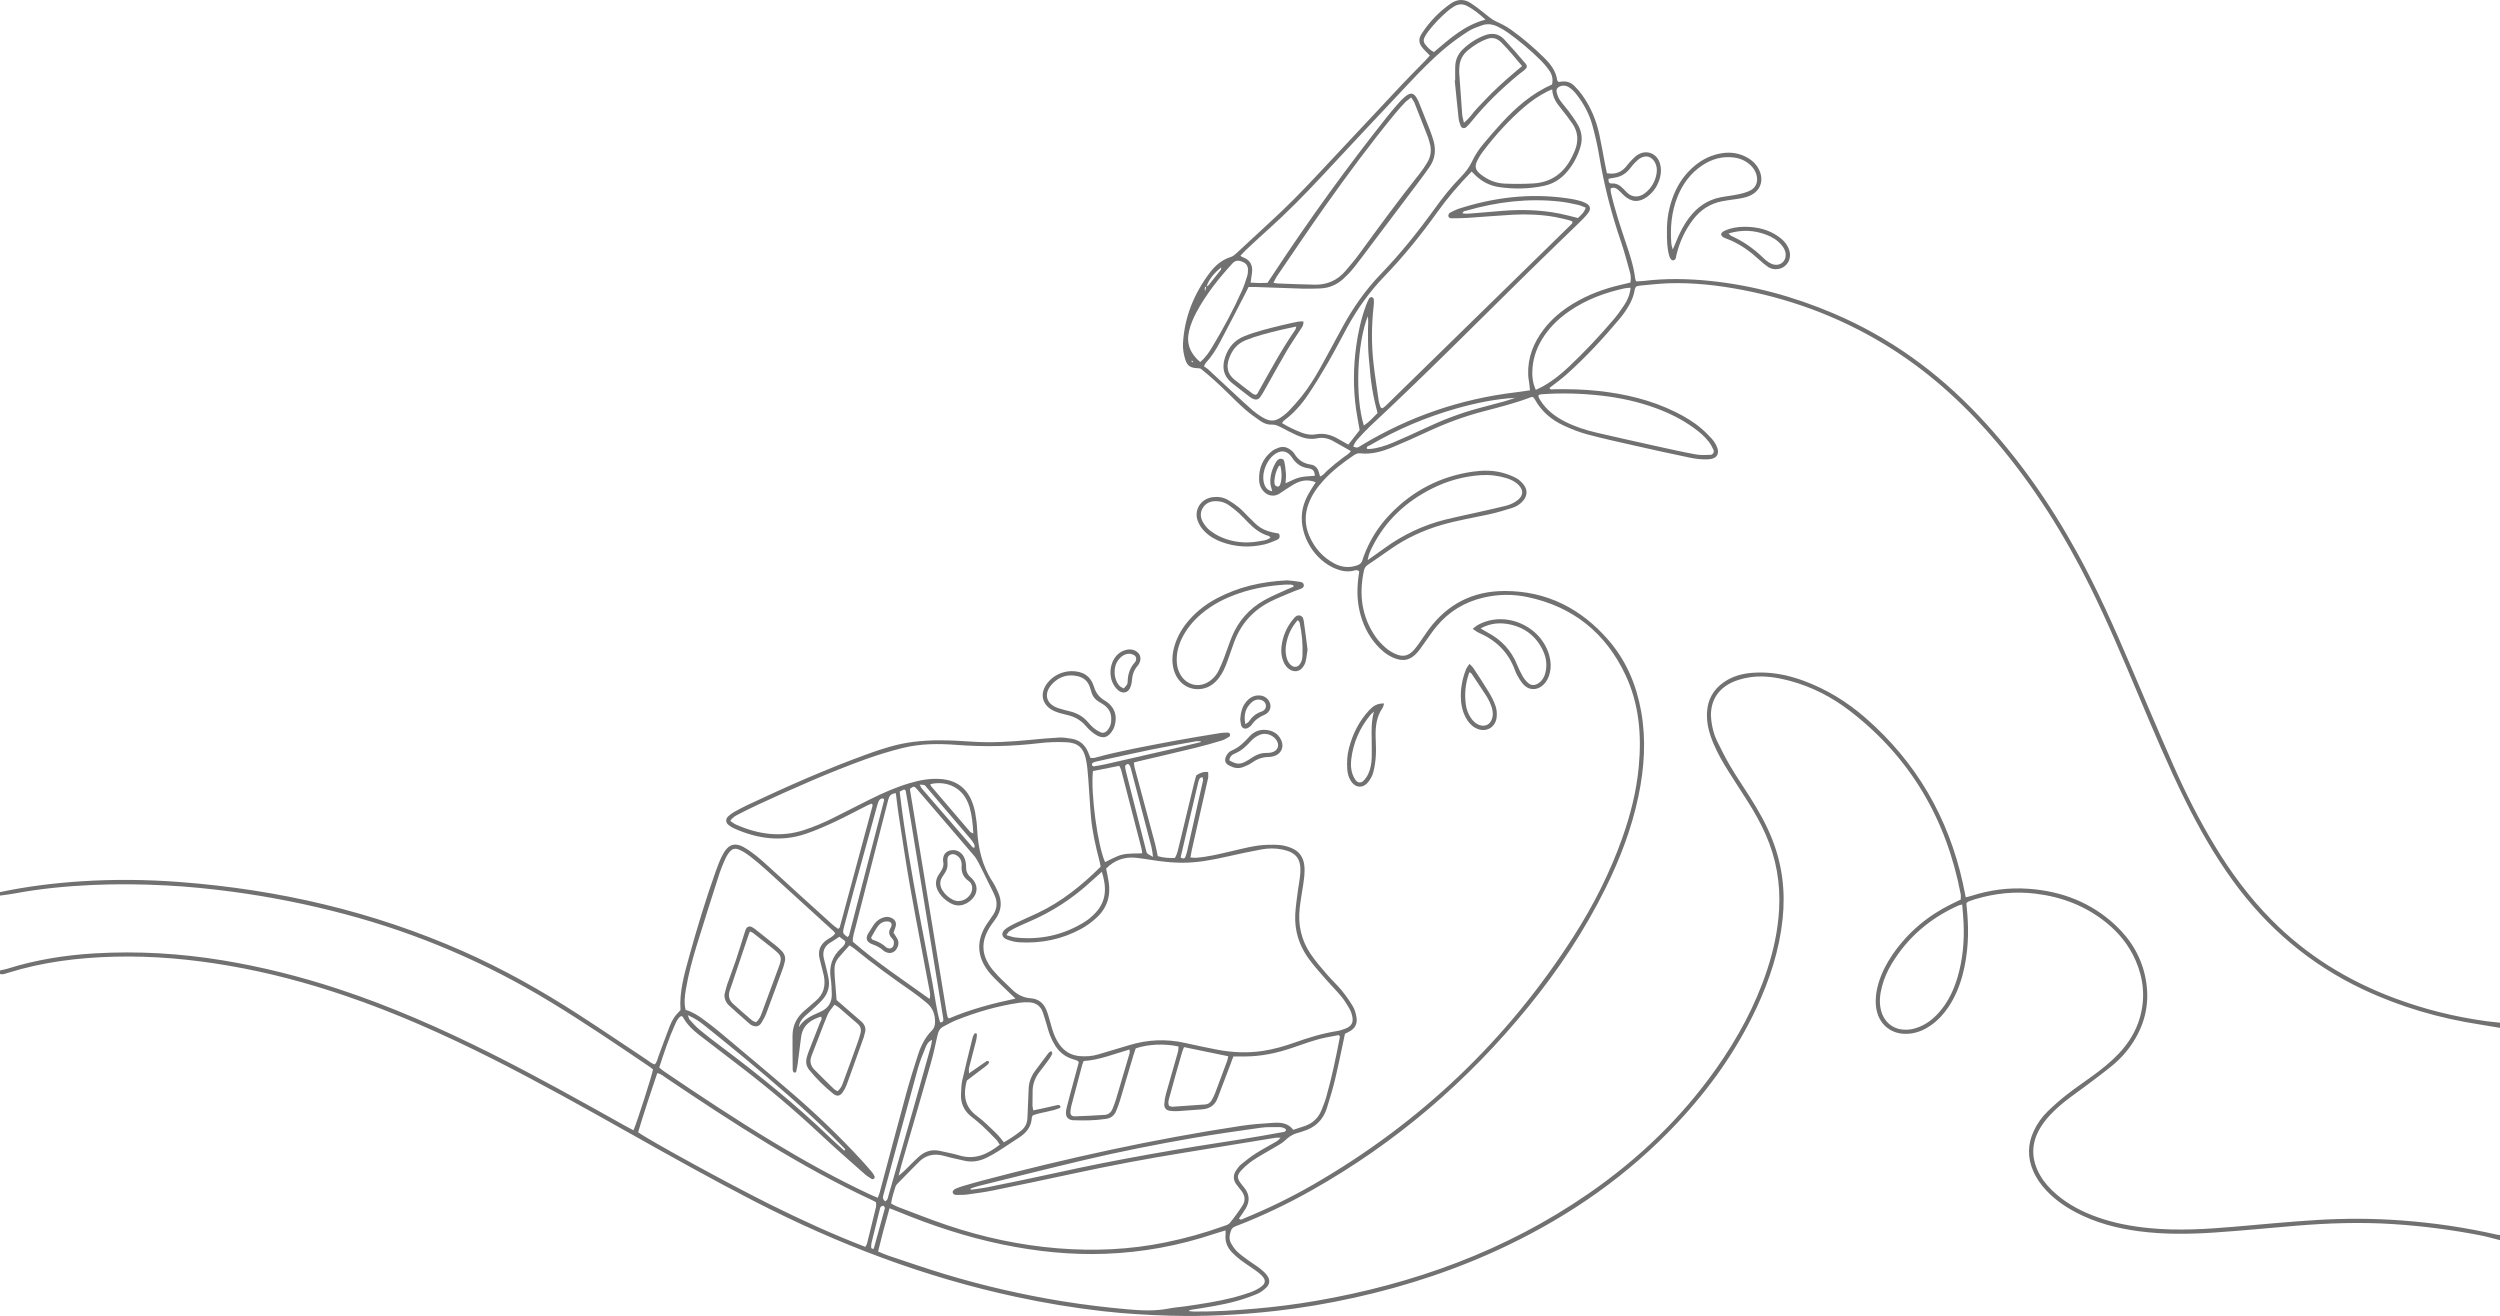 <?xml version="1.0" encoding="UTF-8"?>
<svg xmlns="http://www.w3.org/2000/svg" id="Calque_2" data-name="Calque 2" viewBox="0 0 5770.75 3037.57">
  <defs>
    <style>
      .cls-1 {
        fill: #727171;
      }
    </style>
  </defs>
  <g id="_ÎÓÈ_1" data-name="—ÎÓÈ_1">
    <g>
      <path class="cls-1" d="M5770.75,2372.59c-15.13-2.53-30.24-5.25-45.41-7.57-94.37-14.41-185.16-40.75-271.59-81.59-121.75-57.54-221.04-142.01-299.94-250.9-42.52-58.68-78.16-121.43-110.25-186.3-39.16-79.19-73.26-160.63-107.56-241.98-35.87-85.05-71.62-170.15-112.71-252.86-58.26-117.31-127.44-227.56-211.89-327.92-69.77-82.92-148.13-156.26-239.56-214.99-108.17-69.48-225.59-115.59-351.79-139.61-55.34-10.53-111.08-16.73-167.44-15.03-22.67.68-45.29,3.53-67.91,5.53-2.6.23-5.11,1.36-8.31,2.25-.99,2.25-2.61,4.51-2.98,6.96-2.8,18.33-11.05,34.27-21.3,49.32-3.76,5.52-7.67,10.99-11.96,16.11-38.65,46.27-79.47,90.5-124.52,130.63-12.37,11.02-25.99,20.64-39.1,30.95,2.63,4.86,7.05,2.93,10.56,2.89,34.13-.39,68.19.2,102.17,3.91,62.24,6.79,122.41,21.02,178.85,48.94,21.03,10.41,41.12,22.45,59.03,37.69,8.63,7.34,16.55,15.57,24.33,23.82,3.62,3.84,6.57,8.49,9.12,13.15,10.81,19.74,4.03,33.46-18.08,34.33-13.22.52-26.81-.83-39.79-3.49-43.18-8.85-86.22-18.47-129.22-28.18-36.48-8.24-73.04-16.25-109.16-25.88-18.6-4.96-36.81-12.18-54.34-20.23-28.58-13.12-51.89-32.79-67.3-60.87-.95-1.72-2.38-3.18-3.49-4.63-1.46-.3-2.91-1.12-3.91-.73-36.23,14-73.82,23.48-111.29,33.26-44.77,11.69-87.81,27.8-129.7,47.35-26.63,12.43-53.47,24.46-80.63,35.67-23.6,9.74-48.04,16.7-74.13,13.85-5.71-.62-10.33,1.56-14.9,4.67-24.95,16.97-48.85,35.21-69.34,57.53-14.57,15.88-26.84,33.24-34.53,53.65-9.42,25.03-9.19,49.87,1.29,74.32,11.98,27.94,31.07,49.75,58.1,64.17,16.78,8.95,34.14,10.46,52.32,4.35,6.3-2.12,10.43-5.63,12.36-11.88.79-2.56,1.51-5.14,2.42-7.65,13.48-36.98,33.78-69.81,61-98.16,52.79-54.99,116.93-88.33,192.46-98.82,22.57-3.14,45.49-3.29,67.75,2.76,10.86,2.95,21.67,6.96,31.55,12.29,6.81,3.67,12.93,9.67,17.64,15.93,8.93,11.85,7.63,25.56-2.21,36.75-6.79,7.72-15.39,13.13-25.03,16.1-17.84,5.5-35.74,11.02-53.96,14.95-36.56,7.88-73.5,13.96-109.47,24.5-41.36,12.13-80.05,29.91-115.53,54.51-18.13,12.57-36.16,25.3-54.47,37.61-4.89,3.28-7.37,7.45-8.56,12.88-12.02,54.84-5.47,106.53,27.02,153.36,6.41,9.24,14.6,17.49,23.03,25,6.38,5.68,14.06,10.3,21.85,13.91,17.56,8.15,30.49,5.36,43.31-8.74,4.93-5.42,9.13-11.53,13.39-17.52,6.97-9.82,13.46-19.98,20.6-29.67,43.54-59.06,102.38-88.96,175.38-89.04,97.75-.1,177.03,40.8,240.21,113.88,40.79,47.19,64.1,102.96,75.05,164.1,11.74,65.56,7.28,130.63-6.22,195.39-15.53,74.49-42.54,144.89-76.14,212.9-48.24,97.64-108.36,187.61-176.89,272-140.74,173.31-307.42,316.09-502.14,425.62-54.24,30.51-110.22,57.4-168.23,80.01-6.71,2.62-14.15,4.18-17.15,12.43-3.58,9.85-5.13,19.77.07,29.16,3.83,6.92,8.46,13.77,14.11,19.22,7.66,7.37,16.48,13.59,25.1,19.9,9.17,6.71,18.96,12.59,27.96,19.51,5.77,4.44,11.31,9.56,15.72,15.32,7.61,9.93,7.13,20.37-1.89,28.91-6.19,5.86-13.54,11.27-21.35,14.5-15.38,6.34-31.24,11.79-47.28,16.23-34.18,9.46-69.28,14.54-104.25,20.07-1.89.3-3.73.86-5.81,2.98,3.99.39,7.98,1.09,11.98,1.13,47.52.45,94.87-2.64,142.2-6.73,45.98-3.98,91.72-9.75,137.19-17.55,227.44-39.03,440.15-115.88,631.17-247.77,114.97-79.38,214.6-174.65,295.35-289.11,49.63-70.35,90.23-145.44,117.28-227.46,14.94-45.28,24.9-91.51,27.61-139.32,3.44-60.64-6.74-118.6-31.35-174.06-11.42-25.74-25.14-50.24-40.17-74.01-14.3-22.61-28.93-45.03-43.29-67.6-14.02-22.03-27.15-44.57-37.22-68.74-9.34-22.43-15.6-45.49-14.41-70.17,1.47-30.24,14.73-53.82,39.57-70.71,19.25-13.09,41.03-19.22,64.02-21.11,41.41-3.4,81.17,4.1,119.89,18.45,52.67,19.51,99.83,48.5,142.02,85.17,117.54,102.17,191.65,230.25,225.18,382.14,2.28,10.33,4.22,20.73,6.58,32.35,4.75-1.19,8.52-1.9,12.13-3.07,43.13-13.94,87.36-19.85,132.51-16.63,76.4,5.45,144.66,31.29,201.19,84.26,36.1,33.82,60.34,74.69,69.53,123.84,9.81,52.48-.14,101.06-28.89,145.86-13.11,20.43-29.16,38.47-47.82,53.84-19.6,16.14-40.09,31.21-60.36,46.52-16.01,12.09-32.65,23.37-48.33,35.86-12,9.56-23.58,19.85-34.17,30.94-8.71,9.13-16.67,19.3-23.25,30.06-22.27,36.4-21.93,73.42-.74,110.29,9.78,17.02,22.87,31.28,37.71,43.98,28.34,24.27,60.99,40.9,95.92,53.18,38.66,13.59,78.64,20.87,119.4,24.8,64.91,6.26,129.57,2.33,194.26-3.21,64.61-5.53,129.17-11.92,193.89-15.78,64.76-3.86,129.62-3.56,194.44,1.29,74.13,5.55,147.4,16.38,219.84,32.96,1.93.44,3.99.28,5.99.4v12.05c-14.86-3.71-29.6-8.07-44.62-11.01-66.32-12.96-133.17-21.57-200.66-26-76.31-5-152.37-2.46-228.41,3.95-61.28,5.17-122.5,11.2-183.85,15.36-58.75,3.98-117.65,4.84-176.23-2.93-50.64-6.72-99.62-19.49-145.17-43.5-25.01-13.18-47.99-29.14-67.54-49.74-13-13.7-23.79-28.93-31.24-46.36-13.08-30.64-12.68-61.08,1.37-91.38,7.98-17.21,18.72-32.6,32.24-45.67,13.92-13.45,28.48-26.37,43.73-38.29,18.95-14.82,38.94-28.32,58.4-42.49,21.65-15.77,42.7-32.27,61.21-51.77,22.93-24.16,40.33-51.66,49.52-83.86,12.83-44.9,8.86-88.75-9.61-131.38-15.21-35.11-38.52-64.12-68.13-88.03-47.61-38.44-102.44-59.28-162.88-66.71-47.24-5.81-93.35-.93-138.77,12.5-5.75,1.7-11.38,3.84-16.99,5.97-1.16.44-1.99,1.72-4.17,3.7.59,6.29,1.3,13.53,1.94,20.78,4.27,48.37,1.96,96.29-10.34,143.44-7.14,27.37-17.86,53.24-33.92,76.69-10.67,15.59-23.26,29.38-38.74,40.31-14.38,10.16-29.99,17.27-47.73,19.52-43.16,5.47-76.2-21.06-79.97-64.59-1.52-17.57.88-34.69,5.94-51.53,7.2-23.94,18.44-45.9,32.56-66.39,34.93-50.69,80.42-89.13,135.53-116.29,7.13-3.51,14.3-6.94,21.76-10.55,0-4.54.63-8.57-.09-12.34-32.97-172.51-115.64-315.15-255.46-422.81-41.63-32.06-87.88-56.03-138.97-69.66-33.89-9.04-68.19-14.11-103.06-6.27-10.36,2.33-20.81,5.34-30.39,9.83-43.72,20.47-51.7,58.72-47.71,88.64,2.13,15.98,5.88,31.73,12.97,46.2,9.99,20.39,20.26,40.73,31.82,60.25,13.97,23.58,29.51,46.23,44.2,69.39,19.73,31.11,37.87,63.06,51.42,97.46,23.26,59.07,30.77,120.08,24.22,183.19-7.49,72.09-29.43,139.86-59.85,205.13-46.22,99.17-108.86,187.16-183.54,266.72-112.17,119.51-244.09,211.79-391.39,282.55-113.14,54.35-231.45,93.59-353.89,120.75-60.73,13.47-121.99,23.92-183.77,30.8-80.48,8.96-161.23,13.01-242.27,10.71-51.51-1.46-102.88-4.52-154.05-10.3-67.76-7.65-134.95-18.96-201.65-33.29-211.07-45.33-410.84-121.52-602.48-220.15-97.49-50.18-193.09-103.81-288.66-157.51-105.48-59.26-211-118.45-319.12-172.83-109.35-55-220.92-104.78-336.91-144.27-88.07-29.99-177.73-53.83-269.42-69.56-87.16-14.96-174.98-23.04-263.51-20.77-83.85,2.15-166.57,12.35-246.95,37.58-5.71,1.79-11.29,4.38-17.49,2.22v-8.03c5.82-1.34,11.77-2.29,17.45-4.08,65.42-20.54,132.66-31.25,200.86-35.28,99.79-5.9,199.1.06,297.72,16.4,89.77,14.88,177.75,37.06,264.2,65.48,121.48,39.94,238.12,91.36,352.32,148.57,105.18,52.69,207.85,110.05,310.46,167.53,6.34,3.55,12.79,6.89,19.27,10.37,7.79-17.26,43.17-127.61,45.1-140.52-2.38-1.87-4.88-4.07-7.61-5.92-75.26-51.01-150.49-102.04-228.19-149.32-148.81-90.57-307.16-158.63-475.58-203.24-85.34-22.61-171.67-39.95-259.19-51.63-51.05-6.82-102.24-11.99-153.63-14.63-56.76-2.91-113.57-3.57-170.41-.99-60.17,2.73-119.94,8.54-179.17,19.63-11.11,2.08-22.39,3.29-33.59,4.9v-8.03c61.57-13.11,123.81-20.76,186.63-24.92,76.27-5.05,152.47-4.17,228.53,1.61,226.38,17.2,444.82,67.49,653.03,159.51,93.79,41.45,182.85,91.59,268.82,147.25,52.2,33.8,103.66,68.74,155.52,103.07,6.01,3.98,11.4,9.19,18.75,11.1,5.96-5.69,6.62-13.39,9.19-20.12,8.81-23.12,17.09-46.44,26.01-69.51,2.63-6.81,6.2-13.41,10.28-19.48,3.68-5.47,8.63-10.07,14.12-16.3-3.11-42.04,8.89-83.26,20.24-124.42,18.31-66.42,38.41-132.32,61.55-197.24,4.04-11.32,8.39-22.62,13.7-33.38,14.79-29.97,31.28-34.44,59.43-15.6,12.74,8.52,24.83,18.23,36.29,28.43,26.99,24.01,53.39,48.69,80.11,73,26.72,24.31,53.51,48.56,80.37,72.72,3.82,3.44,8.24,6.2,12.18,9.13,1.88-1.73,3.36-2.41,3.63-3.43,25.35-93.59,50.62-187.2,75.8-280.84.29-1.07-.6-2.46-1.29-4.96-3.57,1.34-7.19,2.34-10.48,4-25.06,12.65-49.76,26.07-75.17,37.96-21.75,10.17-43.89,19.83-66.57,27.62-56.75,19.47-112.01,11.83-165.79-12.15-4.82-2.15-9.48-5.04-13.54-8.41-6.41-5.33-6.72-13.47-.62-19.32,4.29-4.11,9.29-7.7,14.48-10.61,10.48-5.89,21.14-11.52,32.02-16.63,90.75-42.64,182.37-83.27,276.74-117.35,33.97-12.27,68.44-23.2,104.45-27.57,19.19-2.33,38.63-3.59,57.96-3.6,24.72,0,49.49,1.07,74.16,2.88,46.23,3.39,92.2.56,138.18-3.9,21.95-2.13,43.93-4.28,65.94-5.33,9.88-.47,19.98,1.14,29.8,2.85,17.86,3.11,29.99,13.85,37.09,30.39,1.84,4.29,3.45,8.68,5.43,13.69,3.16,0,6.55.71,9.51-.1,60.03-16.37,121.23-27.25,182.28-38.8,36.1-6.83,72.43-12.52,108.69-18.5,5.86-.97,11.91-1.04,17.86-.9,1.46.03,3.58,2.27,4.08,3.89.47,1.53-.24,4.55-1.41,5.25-5.68,3.38-11.41,7.15-17.65,9.04-19.81,5.99-39.74,11.71-59.84,16.61-44.13,10.77-88.4,20.97-132.61,31.42-3.18.75-6.33,1.67-10.54,2.78.65,4.43.83,8.26,1.8,11.88,15.57,58.14,31.31,116.24,46.84,174.39,2.57,9.63,4.31,19.48,6.57,29.87,13.18,3.94,26.21,4.5,39.47,4.25,5.7-9.29,7.36-19.23,9.7-28.89,11.48-47.46,22.86-94.94,34.33-142.39,1.57-6.48,3.44-12.88,5.17-19.29,8.15-5.8,16.44-8.96,27.56-7.93,0,5.38.82,9.99-.12,14.2-12.43,55.46-25.14,110.85-37.71,166.28-1.16,5.13-1.92,10.35-3.1,16.81,4.88.3,8.67.95,12.41.7,28.14-1.9,55.35-8.91,82.7-15.25,27.33-6.33,54.48-13.9,82.76-14.68,10.67-.3,21.47-.41,32.01.96,8.47,1.1,17.01,3.69,24.85,7.15,16.56,7.31,25.82,20.49,28.09,38.63,1.95,15.5-.3,30.71-2.58,45.94-2.68,17.86-5.94,35.65-7.96,53.58-4.29,37.95,3.57,73.52,24.85,105.22,11.13,16.58,24.44,31.77,37.46,46.99,10.86,12.7,23.36,24.01,33.98,36.9,9.74,11.81,18.66,24.45,26.51,37.59,4.32,7.24,6.66,16.07,8.17,24.49,2.62,14.63-2.61,26.3-16.2,33.49-3.52,1.86-7.09,3.65-10.29,5.3-7.53,35.1-14.39,69.85-22.58,104.28-5.4,22.73-12.27,45.14-19.26,67.45-8.66,27.64-27.56,45.21-55.27,53.37-1.92.57-3.75,1.49-5.69,1.92-13.2,2.93-24.44,8.52-34.52,18.32-8.45,8.21-19.78,13.53-30.05,19.77-14.85,9.03-30.33,17.08-44.7,26.8-9.88,6.67-19.16,14.69-27.22,23.48-10.51,11.47-10.04,17.84-.9,30.13,2.79,3.75,5.87,7.3,8.73,11,11.62,15.04,11.72,30.87,2.4,46.83-4.67,8-10.37,15.4-15.57,23.02,3.97,4.72,7.59,1.38,10.8.07,55.16-22.47,108.64-48.46,160.24-78.2,247.44-142.6,448.74-333.8,602.44-574.77,45.45-71.26,83.37-146.41,111.57-226.31,18.79-53.22,32.6-107.62,37.79-163.84,6.75-73.02.91-144.71-30.87-212.02-45.52-96.41-120.49-156.85-224.98-179.23-34.36-7.36-68.96-6.94-103.45,1.24-43.17,10.23-79.01,32.15-107.32,66.11-9.83,11.79-18.25,24.74-27.32,37.17-5.52,7.56-10.54,15.55-16.64,22.6-16.6,19.18-34.25,22.66-57.52,12.03-14.89-6.8-27.03-17.19-37.68-29.39-19.79-22.67-32.21-49.04-38.83-78.28-5.99-26.46-5.89-53.1-2.23-79.83.53-3.86,1.08-7.72,1.54-11.04-4.9-4.83-9.58-2.42-13.82-1.45-13.64,3.1-26.59.68-39.26-4.22-49.4-19.13-84.12-75.26-79.08-127.69,1.97-20.5,10.25-38.63,21.06-55.79,3.47-5.51,7.03-10.95,10.7-16.65-19-7.71-35.53-4.11-51.16,5.18-10.86,6.46-21.38,13.51-31.84,20.61-10.48,7.11-23.45,6.83-33.41-1.21-9.53-7.69-13.88-18.32-14.3-29.92-.98-26.98,8.46-49.85,29.98-66.83,4.09-3.23,9.26-5.26,14.18-7.24,11.05-4.43,21.01-1.61,29.91,5.64,2.57,2.09,5.21,4.43,6.89,7.22,8.83,14.66,21.06,23.41,38.44,25.73,9.01,1.21,15.56,7.45,18.28,16.72.93,3.18,1.83,6.36,3.03,10.57,8.26-2.59,12.23-9.94,18.1-14.7,5.71-4.63,11.04-9.73,16.74-14.38,6.22-5.07,12.68-9.85,19.01-14.77,5.68-4.42,12.46-7.61,17.35-14.58-14.09-7.97-27.31-15.54-40.62-22.94-11.47-6.38-23.83-9.29-36.75-6.59-16.57,3.46-31.98-.16-46.82-6.75-12.8-5.69-25.18-12.37-37.64-18.8-6.56-3.39-12.91-6.4-20.78-6.01-9.59.48-18.59-2.92-26.35-8.39-12.01-8.45-24.13-16.9-35.15-26.55-14.58-12.76-28.27-26.57-42.14-40.13-19.61-19.17-39.81-37.66-60.6-54.15-2.31-.43-3.61-.86-4.92-.89-18.61-.49-26.14-4.77-31.05-21.76-3.29-11.38-5.43-23.76-4.79-35.51,3.3-60.6,25.35-114.48,61.48-162.76,12.63-16.88,28.05-30.35,48.89-36.76,4.8-1.48,9.23-5.15,13.06-8.66,25.12-23.09,49.82-46.63,75.05-69.6,38.63-35.16,75.26-72.29,110.87-110.48,66.18-70.95,132.55-141.72,199-212.41,16.5-17.55,33.67-34.45,50.47-51.71,3.61-3.71,6.94-7.68,11.01-12.21-5.3-5.42-10.07-10-14.49-14.89-11.31-12.47-13-22.31-3.86-36.27,17.75-27.11,39.96-50.22,66.6-68.79,15.31-10.67,31.54-11,46.9-.61,13.82,9.34,26.99,19.7,39.92,30.26,6.26,5.11,12.54,9.41,20.04,12.71,10.92,4.82,21.68,10.53,31.43,17.41,27.37,19.31,52.73,41.14,76.63,64.63,15.01,14.76,28,30.7,30.81,52.65.14,1.1,1.54,2.04,2.98,3.84,2.67-.27,5.89-.6,9.12-.9,10.7-1.02,19.99,2.67,27.4,9.94,6.65,6.52,12.83,13.68,18.24,21.26,19.73,27.59,32.53,58.36,39.61,91.44,4.48,20.93,8.08,42.04,12.13,63.06,1.63,8.45,3.41,16.87,5.24,25.86,17.12,3.16,31.04-.8,42.38-13.08,4.08-4.41,7.47-9.48,11.64-13.8,5.08-5.27,10.1-10.89,16.12-14.9,20.79-13.85,45.57-4.42,52.45,19.7,2.99,10.49,2.87,21.31.13,31.81-4.71,18.02-14.18,33.17-29.25,44.38-19.1,14.21-36.86,13.21-54.32-2.87-4.42-4.08-8.27-8.82-12.89-12.63-4.63-3.82-9.81-7.23-17.67-3.43.14,2.59-.15,5.8.53,8.78,9.15,40.52,22.31,79.85,35.45,119.18,8.7,26.03,17.39,52.04,20.61,79.49.23,1.94,1.22,3.79,2.29,6.96,5.64-.27,11.57-.17,17.39-.88,50.7-6.18,101.39-5.33,152.11-.19,99.2,10.07,194.23,36.14,285.83,75.04,128.72,54.66,239.64,134.77,335.46,236.31,90.56,95.96,165.36,203.25,228.7,318.79,45.08,82.23,83.17,167.75,119.98,253.9,33.37,78.11,66.41,156.38,100.61,234.13,28.03,63.71,59.32,125.86,95.39,185.49,37.54,62.07,80.43,120.02,131.56,171.66,80.91,81.72,176.44,140.44,283.76,180.52,68.49,25.58,139.03,43.13,211.46,53.03,10.57,1.44,21.21,2.31,31.82,3.45v12.05ZM2784.62,660.96c1.68-.78,3.91-1.12,4.96-2.41,9.69-11.91,19.21-23.97,28.67-36.06.56-.72.24-2.14.5-5.2-15.6,12.68-27.5,26.1-33.71,44.05-4.08.93-5.15,3.45-3.38,10.79,1.55-5.85,2.25-8.51,2.96-11.17ZM1685.77,1894.86c4.91,3.29,8.4,6.41,12.48,8.23,51.12,22.79,103.4,30.68,157.96,12.85,22.96-7.5,45.03-16.92,66.58-27.64,28.73-14.28,57.21-29.07,85.93-43.37,28.74-14.31,58.08-27.25,88.88-36.57,24.48-7.41,49.34-12.3,75.07-10.07,33.61,2.93,57.81,19.42,70.6,51.08,3.48,8.62,6.12,17.76,7.77,26.91,2.25,12.48,3.95,25.16,4.54,37.82,2.05,43.56,11.53,84.73,35.95,121.66,4.4,6.66,7.71,14.07,11.2,21.29,11.19,23.17,9.7,45.2-5.97,66.06-5.62,7.48-11.18,15.12-15.71,23.27-14.88,26.82-14.81,53.88,1.47,79.99,5.96,9.55,13.64,18.19,21.42,26.4,10.11,10.67,21.32,20.3,31.67,30.76,12.24,12.36,26.57,19.57,44.08,20.9,16.86,1.27,28.6,10.4,35.24,25.85,2.37,5.51,4.12,11.3,5.85,17.06,2.69,8.97,4.92,18.08,7.69,27.02,3.98,12.82,8.89,25.26,16.79,36.27,11.57,16.11,26.98,25.58,46.95,27.21,14.12,1.15,28.1.33,41.73-3.64,24.37-7.09,48.69-14.33,72.96-21.73,42.5-12.95,85.34-14.76,128.75-4.99,24.11,5.42,48.3,10.57,72.57,15.24,35.69,6.87,71.53,8.65,107.69,2.96,24.57-3.86,48.3-10.53,71.6-18.81,32.17-11.43,64.66-21.42,98.47-26.84,7.18-1.15,14.34-3.44,21.07-6.27,12.78-5.38,17.21-13.65,14.44-27.23-1.32-6.46-3.59-13.03-6.87-18.71-5.67-9.8-11.76-19.54-18.96-28.24-10.65-12.87-22.7-24.57-33.63-37.21-14.43-16.67-29.48-32.98-42.25-50.88-21.18-29.69-31.67-63.42-29.99-100.08.85-18.65,3.85-37.2,6.15-55.77,1.73-13.93,4.93-27.75,5.67-41.72,1.69-31.92-10.42-46.76-41.99-53.09-15.91-3.19-32.07-3-47.89-.08-26.26,4.85-52.39,10.45-78.45,16.32-35.28,7.94-70.58,14.87-107.03,14.42-22.82-.29-45.33-2.88-67.8-6.34-11.89-1.83-23.77-3.82-35.73-5.1-26.84-2.86-49.92,5.16-69.43,24.76,1.95,10.07,4.08,19.82,5.7,29.65,5.41,32.78-3.26,61.33-27.77,83.85-10.73,9.86-22.77,18.86-35.54,25.82-44.52,24.26-92.6,34-143.08,31-9.81-.58-19.87-3.18-29.04-6.83-11.83-4.7-13.16-15.66-3.15-23.47,6.77-5.28,14.57-9.46,22.35-13.2,17.47-8.39,35.31-15.99,52.83-24.27,55.11-26.03,101.58-63.8,144.99-106.74-.95-4.75-1.62-9.32-2.79-13.76-8.68-33.04-16.34-66.31-19.43-100.38-2.66-29.32-3.91-58.76-6.24-88.11-1.22-15.32-2.28-30.8-5.47-45.77-5.66-26.66-18.66-38.17-45.72-39.31-20.62-.87-41.54-.25-62.03,2.19-63.33,7.54-126.66,8.89-190.21,4.01-42.19-3.25-84.38-3.15-125.64,7.25-28.45,7.17-56.71,15.63-84.31,25.59-84.92,30.62-167.35,67.32-249.25,105.19-14.55,6.73-28.93,13.87-43.17,21.25-7.03,3.64-14.6,6.84-20.56,16.09ZM2490.22,2451.87c-2.15-2.39-2.49-3.11-3.03-3.32-3.1-1.18-6.19-2.42-9.38-3.3-18.29-5.04-32.23-16.04-42.23-31.84-4.62-7.3-8.53-15.19-11.66-23.24-3.63-9.31-6.05-19.1-9.01-28.68-2.57-8.3-4.88-16.7-7.81-24.87-5.02-14-15.31-21.81-30.01-22.86-7.93-.56-16.07-.28-23.94.86-50.49,7.31-99.13,21.56-146.44,40.43-9.88,3.94-19.13,9.49-28.67,14.28-8.46,4.25-12.08,11.4-14.06,20.5-4.82,22.2-9.7,44.44-15.92,66.28-22.16,77.81-44.91,155.46-67.39,233.18-2.01,6.96-3.68,14.01-6.47,24.68,6.18-5.25,9.62-7.86,12.7-10.85,11.53-11.16,22.56-22.86,34.5-33.55,13.74-12.31,29.99-17.12,48.38-12.9,14.97,3.44,30.17,6.09,44.85,10.46,35.98,10.72,64.92-2.84,93.13-24.95-3.14-4.49-5.31-8.66-8.45-11.88-10.71-11.02-21.51-21.97-32.75-32.44-7.82-7.28-16.3-13.86-24.66-20.54-16.95-13.54-24.85-31.09-23.55-52.71.6-10.01.46-20.25,2.65-29.93,7.51-33.25,15.86-66.31,24.03-99.41.78-3.16,2.38-6.17,3.99-9.03.46-.81,2.33-1.31,3.43-1.15,1.01.15,2.69,1.45,2.64,2.14-.33,4.59-.58,9.28-1.7,13.72-5.42,21.39-11.22,42.68-16.58,64.09-.85,3.38-.12,7.15-.12,12.6,14.53-10.13,27.56-19.27,40.7-28.26.87-.6,2.55-.18,3.81.02.56.09,1.02.82,2.32,1.96-1.13,1.94-1.95,4.49-3.66,6.03-3.96,3.57-8.33,6.7-12.59,9.93-12.19,9.25-24.4,18.47-35.3,26.73-.94,3.2-1.38,4.46-1.68,5.76-.45,1.96-.83,3.93-1.19,5.9-5.35,28.75,1.3,52.32,26.23,70.53,16.09,11.76,30.15,26.38,44.65,40.21,6.21,5.92,11.21,13.11,17.32,20.39,14.33-8.3,27.59-17.12,40.03-27.16,8.79-7.1,13.51-16.5,14.2-27.75.65-10.68.92-21.39,1.38-32.09.51-12.03,1.19-24.06,1.51-36.1.42-15.99,6.03-30.01,15.48-42.68,10-13.4,19.94-26.85,30.09-40.13,1.43-1.87,3.89-2.96,6.59-4.94,1.18,2.93,2.86,5.05,2.35,6.2-1.88,4.23-4.15,8.38-6.87,12.12-7.06,9.75-14.26,19.41-21.72,28.85-11.21,14.18-17.14,30.02-16.79,48.24.2,10.03-.42,20.08-.31,30.11.04,3.64,1.13,7.26,1.85,11.56,6.52-1.33,11.74-2.31,16.92-3.46,13.04-2.91,26.04-5.97,39.09-8.8,3.76-.82,6.51.54,6.95,4.87-.31.52-.51,1.36-.99,1.58-20.19,8.99-42.77,9.46-63.24,17.49-.79,2.06-2.04,3.88-2.14,5.77-1.09,20.75-12.74,34.55-29.26,45.29-16.25,10.57-32.31,21.45-48.69,31.81-8.46,5.35-17.22,10.32-26.22,14.7-16.67,8.11-34.09,11.36-52.56,6.73-14.89-3.74-30.08-6.38-44.81-10.66-24.27-7.05-44.85-2.19-61.91,16.69-.89.99-1.94,1.84-2.88,2.79-14.1,14.28-28.23,28.53-42.24,42.9-2.29,2.35-4.9,4.95-5.84,7.92-4,12.65-8.45,25.23-10.27,39.39,5.12,2.65,9.55,5.53,14.37,7.35,38.11,14.37,75.97,29.52,114.53,42.57,83.25,28.16,168.77,46.5,256.39,53.54,82.99,6.67,165.61,3.16,247.47-13.59,45.25-9.26,89.61-21.44,133.03-37.1,5.57-2.01,12.45-3.62,15.88-7.77,10.62-12.85,20.44-26.47,29.48-40.49,7.25-11.26,5.68-22.98-2.55-33.63-4.09-5.29-8.46-10.38-12.29-15.85-6.83-9.76-7.01-20.16-.86-30.14,3.46-5.62,7.62-11.22,12.65-15.39,10.78-8.93,21.94-17.54,33.68-25.12,13.46-8.69,27.75-16.07,41.62-24.14,5.03-2.92,10.56-5.33,15.43-12.09-5.14,0-8.26-.42-11.22.06-71.22,11.58-142.39,23.41-213.63,34.87-84.44,13.59-168.43,29.53-252.04,47.55-62.03,13.37-124.12,26.45-186.29,39.15-19.62,4.01-39.53,6.65-59.38,9.4-7.91,1.09-16,.94-24.02,1.04-3.98.05-8.24-.26-9.92-4.95-1.27-3.54,1.68-7.45,7.88-10.05,4.92-2.06,9.99-3.84,15.11-5.34,14.74-4.32,29.47-8.68,44.32-12.6,197.14-52.04,396.03-95.83,597.68-126.4,24.41-3.7,49.15-5.49,73.81-7.05,17.42-1.1,34.91-.16,47.09,16.14,9.7-3.21,18.6-5.96,27.36-9.1,18-6.46,30.7-18.67,37.84-36.39,3.99-9.91,7.99-19.89,10.91-30.15,13-45.69,22.57-92.18,31.51-138.8.18-.94-1.12-2.16-2.35-4.35-9.28,1.73-19.03,3.45-28.74,5.38-26.96,5.38-52.61,15.1-78.51,23.99-35.64,12.24-72.08,19.96-109.92,20.03-8.62.02-17.25,0-26.38,0-2.23,6.06-4.24,11.68-6.36,17.26-9.97,26.25-20.13,52.43-29.9,78.75-6.38,17.18-18.92,25-36.63,26.15-18.01,1.17-35.98,2.87-54,3.96-6.63.4-13.42.35-19.96-.67-8.44-1.32-13.03-6.8-12.56-15.47.43-7.94,1.75-15.99,3.88-23.65,8.96-32.21,18.45-64.27,27.52-96.44,1.18-4.17,1.03-8.71,1.49-12.93-32.71-7.1-70.12-5.38-98.87,4.4-1.73,5.19-3.79,10.82-5.49,16.55-10.3,34.61-20.43,69.27-30.84,103.84-2.5,8.3-5.51,16.49-8.92,24.46-4.22,9.87-11.71,16.09-22.58,17.77-25.87,4-51.9,4.22-77.97,3.17-.66-.03-1.33-.17-1.98-.31-8.96-1.97-13.58-7.71-13.3-17.22.12-3.97.85-7.98,1.8-11.86,2.55-10.39,5.32-20.73,8.1-31.06,6.59-24.52,13.24-49.03,19.86-73.5ZM3763.44,652.25c1.7-8.91.96-16.85-1.21-24.54-6.54-23.15-12.54-46.5-20.33-69.23-22.38-65.32-39.48-131.87-50.67-200.04-3.78-23.04-9.2-45.9-15.29-68.46-7.22-26.75-20.31-50.91-37.43-72.67-4.88-6.19-10.79-12.16-17.45-16.21-7.7-4.68-17.56-4.81-24.58.89-6.76,5.48-2.42,13.89-.08,20.59,1.72,4.93,5.01,9.44,8.19,13.69,5.21,6.96,11.21,13.32,16.31,20.35,7.45,10.27,15.13,20.49,21.37,31.48,8.92,15.7,11.1,32.55,6.01,50.38-6.18,21.62-16.54,40.86-30.95,57.93-14.24,16.87-32.03,28.16-53.82,32.67-34.4,7.12-69.13,7.81-103.71,2.69-20.8-3.08-39.34-12.64-54.65-27.61-2.71-2.65-5.32-5.39-8.11-8.22-29.21,30.11-55.83,60.88-79.6,94.16-37.37,52.32-77.8,102.15-122.47,148.48-33.61,34.87-61.63,73.93-84.86,116.42-14.76,26.99-28.79,54.4-44.17,81.03-14.71,25.45-30,50.64-46.43,75-15.36,22.78-33.54,43.4-55.89,59.88-1.47,1.09-2.34,3-4.34,5.66,13.99,8.69,28.33,15.33,43.01,21.31,11.36,4.62,23.16,6.76,35.34,4.59,18.8-3.35,35.72,1.44,51.78,10.9,7.4,4.36,14.97,8.45,22.93,12.93,9.08-11.63,17.62-22.59,26.14-33.51-2.83-16.26-5.97-31.98-8.23-47.81-6.95-48.68-6.42-97.42.31-146.06,4.4-31.85,11.24-63.21,22.4-93.46,2.07-5.62,4.44-11.21,7.39-16.4,1.04-1.83,4.47-3.58,6.42-3.22,1.82.33,4.25,3.41,4.42,5.45.45,5.28.14,10.69-.46,15.98-4.98,44.08-5.15,88.2-.18,132.23,3.23,28.55,7.82,56.95,11.91,85.4.47,3.29,1.36,6.58,2.55,9.68,1.08,2.83.65,6.91,6.27,7.79,1.96-1.5,4.76-3.21,7.04-5.44,143.52-140.23,287-280.5,430.41-420.84.72-.71.46-2.43.84-4.78-2.06-.84-4.27-2.09-6.65-2.67-11.02-2.69-22-5.7-33.16-7.68-32.4-5.77-65.15-7.09-97.92-5.3-34.7,1.89-69.32,5-104,7.27-12.64.83-25.34.94-38.02.94-3.33,0-6.79-2.06-6.61-6.03.11-2.3,1.53-5.61,3.36-6.58,7.05-3.73,14.27-7.42,21.84-9.84,80.01-25.57,161.63-35.74,245.26-24.22,15.83,2.18,31.87,4.45,46.52,11.53,10.69,5.17,12.94,13.29,5.8,22.85-5.56,7.46-12.2,14.19-18.89,20.71-39.28,38.28-78.97,76.14-118.06,114.62-121.08,119.18-240.7,239.86-365.04,355.69-9.77,9.1-18.81,19.01-27.86,28.85-4.86,5.29-9.59,10.89-12.37,19.43,3.75.95,6.91,2.78,9.42,2.13,3.75-.97,7.08-3.63,10.51-5.69,109.78-66.2,228.37-106.59,355.59-121.78,10.51-1.25,20.96-2.93,32.34-4.55-.56-5.42-.96-9.93-1.5-14.42-.87-7.29-2.38-14.55-2.64-21.85-1.36-39.2,12.3-73.41,35.65-104.14,18.45-24.29,41.51-43.44,67.43-59.25,34.57-21.08,72.02-34.91,111.34-43.98,7.05-1.63,14.09-3.34,21.49-5.11ZM1927.93,2154.38c-1.5-2.08-2.11-3.34-3.08-4.22-52.39-47.77-104.74-95.59-157.28-143.2-11.39-10.32-23.24-20.18-35.32-29.68-6.79-5.34-14.15-10.19-21.85-14.1-14.06-7.15-21.48-4.81-30.33,8.71-2.91,4.45-5.4,9.26-7.48,14.16-4.17,9.84-8.5,19.68-11.76,29.84-17.54,54.76-35.06,109.53-52,164.48-10.44,33.87-19.67,68.12-25.6,103.13-2.67,15.77-4.65,31.61-.55,47.62,16.09,4.78,29.6,13.4,42.47,23.07,11.76,8.84,23.6,17.62,34.85,27.07,56.85,47.74,113.94,95.22,170.15,143.71,55.75,48.09,108.79,99.1,158.65,153.34,8.15,8.86,16.07,17.94,23.84,27.13,2.54,3,4.6,6.54,6.2,10.13.6,1.34-.15,4.17-1.3,5.17-1.17,1.03-4.11,1.5-5.34.73-5.64-3.51-11.36-7.07-16.31-11.46-33.51-29.74-67.4-59.09-100.1-89.72-58.15-54.48-118.73-106.02-181.9-154.54-33.42-25.66-66.92-51.21-100.27-76.95-14.92-11.51-28.38-24.44-37.38-41.38-.47-.89-2.17-1.12-4.07-2.03-6.99,4.13-10.34,11.56-13.58,18.68-14.66,32.25-25.69,65.83-36.9,100.07,4.01,3.24,7.36,6.4,11.13,8.94,82.52,55.82,165.49,110.94,250.81,162.44,72.14,43.55,145.65,84.56,221.93,120.45,6.45,3.03,13.09,5.65,20.61,8.88,1.84-5.04,3.45-8.61,4.45-12.34,20.09-74.92,39.81-149.94,60.28-224.76,8.64-31.58,18.32-62.91,28.49-94.04,6.68-20.45,16.35-39.65,31.78-55.18,5.14-5.17,6.95-11.02,7.15-18.01.52-17.72-4.68-33.22-18.34-44.81-11.2-9.5-22.83-18.58-34.89-26.95-45.61-31.67-90.59-64.16-133.56-99.38-2.99-2.45-6.46-4.32-10.68-7.1-8.91,10.05-17.55,19.27-25.56,29-6.1,7.41-9.2,16.26-9.01,26.02.12,6.02.13,12.05.57,18.05,1.29,17.31,2.77,34.6,4.28,53.24,1.96,1.65,5.02,4.18,8.02,6.77,16.18,14,32.41,27.96,48.5,42.06,8.85,7.75,12.47,17.14,8.2,28.78-.92,2.5-1.04,5.28-1.93,7.78-13.04,36.51-26.02,73.05-39.34,109.46-2.27,6.22-5.5,12.26-9.25,17.72-6.2,9.05-13.41,10.46-22.17,3.4-20.33-16.4-38.94-34.67-55.36-55.08-6.81-8.46-8.25-18.17-5.61-28.43,1.49-5.81,3.54-11.51,5.72-17.1,8.26-21.18,16.81-42.25,24.92-63.49,1.55-4.06,5.53-7.86,2.46-13.88-24.53,7.4-42.89,20.3-46.23,48.2-2.38,19.92-4.93,39.82-7.6,59.7-.88,6.58-2.26,13.11-3.69,19.6-.19.84-2.06,1.75-3.2,1.81-1.1.06-2.81-.65-3.28-1.54-.9-1.71-1.53-3.78-1.54-5.71-.22-26.09-.58-52.18-.38-78.26.18-23.48,9.84-42.63,27.83-57.7,8.71-7.3,17.05-15.05,25.76-22.36,18.36-15.41,23.24-35.11,18.75-57.86-.91-4.59-2.2-9.1-3.34-13.64-2.11-8.43-4.25-16.86-6.36-25.29-4.85-19.29,1.5-33.99,17.89-44.94,5.99-4.01,13.1-6.75,18.02-14.22ZM3582.57,194.97c3.23-13.88-.76-24.42-7.53-33.86-5.44-7.57-11.51-14.82-18.12-21.39-23.77-23.6-49.33-45.18-76.57-64.67-7.03-5.03-14.64-9.38-22.39-13.23-11.74-5.84-24.27-7.99-36.92-3.41-10.62,3.85-21.74,7.34-31.13,13.36-17.41,11.15-34.33,23.26-50.35,36.33-32.19,26.26-60.99,56.2-89.43,86.4-66.05,70.13-131.97,140.38-197.59,210.91-40.58,43.62-82.31,86.04-126.75,125.76-16.95,15.15-33.57,30.69-50.21,46.2-4.3,4.01-8.09,8.58-12.22,13,1.97,1.42,2.93,2.28,4.03,2.85,1.17.62,2.5.93,3.74,1.45,15.16,6.3,20.62,18.09,18.98,33.82-.42,3.99-1.1,7.95-1.66,11.92-.52,3.64-1.04,7.28-1.7,11.96,7.45.37,13.38.85,19.31.92,6.57.07,13.14-.24,19.61-.38,4.58-6.91,8.64-13,12.67-19.12,82.8-125.82,170.78-247.89,264.57-365.74,8.33-10.46,17.1-20.59,25.93-30.63,4.41-5.01,9.11-9.86,14.23-14.11,13.22-10.96,20.54-9.52,28.45,5.21,1.89,3.52,3.48,7.23,4.97,10.95,7.96,19.86,15.96,39.71,23.72,59.65,3.15,8.09,6,16.33,8.46,24.66,6.41,21.72,4.35,42.42-8.72,61.36-7.21,10.46-14.7,20.73-22.33,30.88-38.19,50.79-76.47,101.51-114.73,152.25-12.48,16.56-24.65,33.37-37.65,49.51-7.52,9.34-15.92,18.11-24.81,26.16-14.82,13.43-32.51,21-52.65,21.84-13.35.55-26.74.92-40.09.53-36.76-1.06-73.51-2.57-110.26-3.85-5.16-.18-10.34-.02-15.4-.02-2.37,4.82-4.06,8.42-5.89,11.96-19.99,38.59-39.69,77.34-60.14,115.68-9.12,17.1-19.61,33.49-32.88,47.86-1.28,1.38-1.84,3.42-4.04,7.7,2.8,1.92,6.4,3.81,9.28,6.48,22.12,20.4,44.07,40.99,66.15,61.43,12.27,11.35,24.48,22.78,37.13,33.7,6.55,5.65,13.71,10.75,21.11,15.25,19.63,11.94,31.08,11.15,49.54-2.97,4.77-3.65,9.46-7.54,13.53-11.93,9.54-10.29,19.12-20.6,27.89-31.54,17.62-21.97,32.36-45.93,45.96-70.54,16.5-29.86,32.58-59.94,48.88-89.9,24.42-44.9,53.44-86.52,88.97-123.33,45.17-46.8,85.73-97.38,123.74-150.07,18.81-26.07,38.67-51.27,61.29-74.2,10.4-10.54,19.3-22.31,25.56-35.76,7.14-15.32,16.64-29.02,27.43-41.83,12.93-15.35,25.94-30.64,39.52-45.4,33.74-36.68,70.64-69.4,117.5-90.03ZM2053.35,2789.06c-9.85,34.49-18.49,66.56-26.48,99.79,8.37,3.41,15.56,6.83,23.05,9.32,43.08,14.32,85.99,29.23,129.42,42.42,90.21,27.4,181.92,48.4,275.03,63.45,49.51,8,99.26,13.86,149.17,18.34,31.96,2.87,63.98,4.23,95.86-2.14,12.42-2.48,25.17-3.21,37.74-5.03,37.03-5.35,74.01-11.04,110.33-20.22,12.93-3.27,25.64-7.45,38.27-11.74,6.28-2.14,12.4-5.06,18.17-8.36,19.49-11.15,20.52-20.7,3.86-35.01-5.06-4.34-10.61-8.13-16.09-11.96-8.76-6.13-17.91-11.74-26.41-18.21-7.42-5.65-14.63-11.74-21.08-18.46-10.57-11.02-16.71-24.09-15.24-39.93.3-3.19.04-6.44.04-11.17-9.66,2.93-17.92,5.22-26.03,7.94-81.63,27.34-165.49,42.77-251.46,46.02-79.87,3.02-158.83-5.28-237.02-21.42-82.7-17.07-162.51-43.34-240.48-75.49-6.05-2.49-12.18-4.8-20.65-8.13ZM1473.02,2613.5c23.13,17.46,213.9,121.8,306.52,167.66,71.1,35.2,143.11,68.34,217.92,96.97,1.67-3.2,3.37-5.35,3.98-7.78,6.98-27.87,13.89-55.76,20.54-83.71.87-3.67.12-7.72.12-11.52-3.44-1.83-6.31-3.54-9.32-4.94-82.47-38.31-161.82-82.4-239.53-129.52-79.99-48.5-157.96-100.14-235.55-152.36-5.99-4.03-11.33-9.43-20.57-11.07-15.33,45.34-30.55,90.74-44.1,136.27ZM3257.51,224.94c-6.04,4.82-10.56,7.66-14.11,11.42-8.26,8.74-16.37,17.68-24,26.98-56.42,68.86-109.48,140.3-160.89,212.93-37.87,53.5-74.38,107.96-111.38,162.08-2.86,4.18-4.79,9-7.64,14.45,4.27.69,6.84,1.39,9.44,1.48,28.73,1.03,57.45,2.33,86.19,2.84,28.37.5,52.21-10.09,70.68-31.82,10.82-12.74,21.76-25.45,31.59-38.94,45.72-62.71,91.54-125.34,139.93-186.04,6.23-7.82,11.73-16.29,16.96-24.83,8.44-13.78,10.67-28.67,6.19-44.37-1.47-5.14-2.7-10.39-4.62-15.36-10.14-26.19-20.39-52.34-30.8-78.41-1.42-3.56-4-6.66-7.53-12.4ZM2344.02,2305.1c-14.68-14.09-26.35-25.03-37.71-36.3-8.06-8-16.31-15.93-23.4-24.76-28.38-35.32-29.91-73.6-4.94-111.23,4.8-7.24,10-14.23,14.73-21.52,8.64-13.3,9.96-27.66,4.12-42.19-4.22-10.51-9.76-20.49-14.76-30.68-7.65-15.58-15.17-31.23-23.11-46.66-3.01-5.86-6.45-11.7-10.7-16.69-41.24-48.34-82.69-96.5-124.08-144.7-3.05-3.55-5.97-7.23-9.17-10.63-4.87-5.16-5.97-5.01-14.79,1.27,28.29,172.05,56.6,344.23,84.94,516.42.54,3.3,1.37,6.55,2.13,9.8.15.62.54,1.23.94,1.74.36.46.89.77,2.28,1.92,47.94-20.4,98.59-34.17,153.54-45.8ZM4529.34,2087.83c-5.04,1.34-7.03,1.59-8.79,2.38-65.09,29.31-117.26,73.44-154.19,134.96-9.66,16.09-17.22,33.17-22.01,51.38-5,18.95-7.31,38-1.97,57.36,6.49,23.53,24.6,39.95,47.86,42.46,9.97,1.08,19.85.45,29.71-2.39,26.19-7.54,45.89-23.95,62.31-44.82,17.15-21.8,28.4-46.69,36.24-73.14,12.07-40.75,15.89-82.5,14.07-124.82-.59-13.85-2.03-27.67-3.22-43.36ZM2067.91,1831c-12.14.86-15.52,6.88-17.74,15.61-24.96,97.85-50.34,195.59-75.29,293.44-2.76,10.84-6.76,21.61-6.47,33.54,55.59,48.31,116.88,88.66,177.32,132.23,2.8-8.79.55-15.86-.75-22.82-14.64-78.23-30-156.34-43.93-234.7-9.95-55.96-18.13-112.24-26.86-168.42-2.45-15.75-4.08-31.63-6.27-48.89ZM3582.92,206.32c-5.68,2.43-8.77,3.53-11.66,5.02-19.14,9.79-36.77,21.88-53.04,35.89-35.62,30.68-67.02,65.33-95.36,102.77-4.81,6.36-9.14,13.25-12.66,20.4-6.75,13.69-4.81,21.97,7.22,31.64,16.05,12.92,34.59,20.81,55.08,21.75,22,1.01,44.14.9,66.13-.31,41.82-2.3,71.37-23.68,89.72-61.03,2.36-4.8,4.72-9.61,6.74-14.55,8.99-21.99,7.96-43.25-5.85-63-8.42-12.04-17.32-23.78-26.6-35.18-9.84-12.09-18.71-24.45-19.71-43.38ZM3551.45,912.02c0,1.79-.37,3.24.08,4.35.99,2.46,2.24,4.85,3.65,7.1,14.27,22.89,34.88,38.5,58.57,50.35,22.82,11.42,47.02,19.2,71.77,24.95,47.49,11.04,95.08,21.64,142.68,32.16,28.69,6.34,57.39,12.74,86.29,18,10.99,2,22.56,1.47,33.82.96,6-.27,9.29-6.59,6.75-11.96-3.12-6.58-6.69-13.14-11.16-18.86-9.95-12.74-22.42-22.92-35.51-32.3-26.26-18.83-54.91-33.06-85.14-44.23-40.95-15.13-83.22-24.4-126.57-29.3-46.65-5.28-93.33-6.53-140.14-3-1.78.13-3.48,1.19-5.1,1.77ZM3156.95,1293c14.84-10.54,26.29-18.48,37.55-26.69,43.16-31.5,90.49-54.2,142.35-67.06,23.32-5.78,46.9-10.53,70.34-15.83,22.79-5.16,45.61-10.16,68.28-15.78,10.4-2.58,20.27-6.97,28.63-13.94,11.91-9.93,12.74-21.62,2.33-32.98-7.91-8.63-18.13-13.68-29.09-17.03-19.35-5.91-39.2-8.23-59.42-6.87-39.87,2.7-77.62,13.34-113.2,31.34-59.57,30.12-106.4,73.52-136.7,133.69-4.15,8.25-8.64,16.48-11.08,31.16ZM3763.95,664.16c-6.07.58-10,.57-13.76,1.38-45.47,9.85-88.45,25.88-127.1,52.29-22.28,15.22-41.78,33.39-57.29,55.62-16.02,22.95-26.11,48.15-28.33,76.21-1.33,16.77-.13,33.24,7.64,50.22,6.02-2.94,11.43-5.26,16.55-8.13,21.72-12.17,41.07-27.59,59.12-44.61,37.02-34.92,71.92-71.9,104.79-110.76,8.61-10.18,16.33-21.2,23.71-32.32,7.41-11.17,12.83-23.34,14.68-39.89ZM2522.81,1779.85c-5.39,51.59,10.88,171.94,27.96,210.11,13.26-5.93,26.02-13.97,39.89-17.22,14.52-3.4,30.11-2.2,45.96-3.06-.59-4.06-.77-7.38-1.58-10.53-15.67-60.82-31.4-121.62-47.22-182.4-.78-2.98-2.62-5.67-4.21-9-20.61,4.1-40.16,8-60.8,12.11ZM2770.34,835.68c13.07-10.85,20.93-23.26,28.46-35.78,25.11-41.77,48.2-84.64,68.11-129.15,4.88-10.91,8.51-22.43,12.02-33.87,1.53-4.98,1.99-10.53,1.76-15.77-.41-8.98-5.88-14.39-14.14-17.48-8.24-3.08-15.15-2.69-21.64,4.39-31.67,34.54-60.77,70.96-82.98,112.44-7.56,14.12-13.86,28.85-17.41,44.61-6.37,28.27,2.78,50.84,25.83,70.62ZM1933.16,2518.75c8.29-6.28,10.75-14.14,13.48-21.45,11.44-30.63,22.48-61.41,33.52-92.19,2.25-6.27,3.96-12.75,5.85-19.15,2.71-9.19.84-16.78-6.83-23.22-14.31-12.02-28.17-24.57-42.36-36.74-2.83-2.43-6.29-4.13-10.59-6.89-5.99,8.6-12.8,15.49-16.2,23.77-12.68,30.86-23.88,62.32-36.38,93.26-5.2,12.88-3.11,23.51,6.23,32.94,15.01,15.18,30.27,30.12,45.56,45.03,1.82,1.78,4.47,2.71,7.73,4.62ZM2501.37,2449.21c-1.25,3.22-2.43,5.57-3.09,8.06-8.28,30.98-16.54,61.97-24.68,92.98-1.18,4.51-2.03,9.15-2.57,13.79-1.04,8.86,1.83,13.06,10.75,12.81,22.68-.62,45.34-2.03,67.99-3.36,8.88-.52,14.87-5.7,18.18-13.69,3.06-7.39,5.93-14.91,8.22-22.57,10.55-35.19,20.9-70.45,31.19-105.72.64-2.2.08-4.74.08-8.98-36.25,10.44-69.76,24.24-106.07,26.69ZM2733.13,2417.07c-1.71,4.3-3.16,7.25-4.07,10.36-5.05,17.28-10.04,34.59-14.91,51.92-5.23,18.62-10.37,37.26-15.43,55.93-1.54,5.67-3.06,11.47.02,17.55,2.87.71,5.45,2.01,7.94,1.85,25.26-1.61,50.52-3.4,75.76-5.29,6.48-.48,11.25-4.25,14.4-9.65,3.01-5.17,5.79-10.56,7.92-16.14,9.49-24.93,18.75-49.94,27.96-74.97,1.13-3.06,1.46-6.41,2.35-10.51-34.18-7.06-67.86-14.01-101.95-21.05ZM2543.37,2012.38c-9.52,8.55-16.49,14.63-23.26,20.92-42.97,39.85-91.27,71.47-145.2,94.45-9.2,3.92-18.34,7.97-27.36,12.29-6,2.87-11.92,6.01-17.49,9.63-2.42,1.58-3.85,4.68-7.07,8.82,8.28,2.26,14.44,4.84,20.82,5.54,57.66,6.28,111.4-5.6,160.59-36.45,8.93-5.6,17.11-12.89,24.36-20.6,25.23-26.85,26.19-58.02,14.62-94.6ZM2240.26,2743.59c.23.91.46,1.81.68,2.72,13.11-1.95,26.34-3.29,39.3-5.94,52.32-10.7,104.67-21.29,156.8-32.85,142.18-31.52,285.62-56.04,429.54-77.93,31.02-4.72,61.85-10.6,92.76-16.02,3.79-.66,8.26-.53,9.45-5.95-4.84-5.35-11.45-6-18.01-5.93-13.35.16-26.87-.45-40.01,1.41-52.88,7.51-105.8,14.93-158.41,24.07-84.19,14.62-168.04,31.23-251.2,50.92-81.18,19.22-162.07,39.69-243.05,59.72-6.06,1.5-11.9,3.83-17.85,5.77ZM2169.95,2359.84c6.35.57,8.23-3.17,7.44-8.53-1.84-12.55-4.08-25.05-6.13-37.57-11.32-69.21-22.62-138.43-33.96-207.63-11.55-70.53-23.1-141.05-34.73-211.56-3.8-23.05-7.83-46.06-11.89-69.07-.17-.96-1.75-1.66-3.55-3.26-2.96,1.41-6.33,3.02-10.29,4.91.41,3.94.7,7.19,1.1,10.43,10.93,89.56,26.6,178.36,43.14,267.01,10.41,55.8,21.68,111.45,31.81,167.31,5.31,29.29,8.75,58.93,17.07,87.98ZM3429.1,45.29c-14.79-13.21-27.53-23.67-42.35-31.41-10.3-5.38-20.53-4.97-30.39,1.14-4.52,2.8-9,5.76-13.07,9.16-17.44,14.59-33.09,30.95-46.92,49-3.22,4.2-6.06,8.81-8.38,13.56-2.49,5.1-2.13,10.55,1.43,15.14,5.63,7.26,11.67,14.16,20.61,18.26,35.73-30.13,69.54-61.82,119.07-74.86ZM3179.79,953.47c-2.66-10.75-5.1-19.77-7.1-28.88-2.01-9.14-3.78-18.34-5.29-27.57-1.51-9.24-2.72-18.53-3.78-27.83-.99-8.64-1.59-17.32-2.38-25.98-.85-9.32-1.94-18.63-2.51-27.97-.58-9.34-.76-18.72-.91-28.08-.15-9.36.05-18.73-.08-28.1-.13-8.84,1.47-17.78-.48-29.12-24.76,62.91-29.91,184.87-9.1,252.37,11.98-8,21.15-18.32,31.64-28.84ZM3712.97,412.73c-.79,7.92,1.78,11.16,7.7,10.8,11.02-.69,19.15,4.54,26.3,12.13,2.75,2.92,5.6,5.73,8.43,8.57,13.21,13.27,29.85,10.96,41.68,1.64,14.84-11.69,23.72-26.98,26.81-45.51,1.45-8.7.55-17.33-3.72-25.35-7.22-13.6-20.51-17.78-33.67-10-4.52,2.67-8.51,6.43-12.26,10.17-3.77,3.76-7.1,8-10.34,12.24-9.78,12.79-22.18,21-38.43,22.93-3.88.46-7.7,1.46-12.5,2.39ZM3660.38,479.33c-7.08-2.59-12.44-5.28-18.12-6.5-13.67-2.93-27.39-6.02-41.25-7.55-73.23-8.07-144.95.55-215.47,20.81-3.34.96-8.27.71-9.53,6.38,9.36,1.59,18.61.25,27.8-.42,21.27-1.55,42.5-3.59,63.76-5.31,44.06-3.57,87.94-2.42,131.41,6.08,14.29,2.8,28.35,6.77,43.48,10.44,6.29-6.64,14.07-11.87,17.92-23.94ZM3497.96,918.26c-46.39,2.69-91.37,11.99-135.69,24.54-70.34,19.91-137.13,48.31-200.27,85.16-2.68,1.56-8.45,1.73-6.65,8.11,1.88.15,3.82.56,5.72.41,18.86-1.53,36.69-7.34,53.91-14.58,24.6-10.35,48.93-21.38,73.07-32.77,39.93-18.84,80.87-34.88,123.54-46.34,20.62-5.54,41.29-10.89,61.86-16.58,8.27-2.29,16.35-5.27,24.51-7.94ZM2151.49,2400.28c-9.21,4.13-12.61,11.42-15.49,18.66-6.18,15.5-12.71,31-17.14,47.03-26.68,96.62-52.81,193.39-79.08,290.12-.87,3.21-2.07,6.71-1.55,9.81.45,2.67,3.13,4.96,4.77,7.33,6.63-3.5,6.64-9.27,8.08-14.28,20.08-70.02,40.23-140.02,60.19-210.07,12.63-44.34,25.03-88.75,37.39-133.17,1.4-5.02,1.91-10.29,2.83-15.44ZM1956.4,2163.06c1.77-1.94,3.17-2.77,3.46-3.88,27.07-104.05,54.07-208.13,80.97-312.22.25-.97-.81-2.29-1.32-3.58-6.33-1.16-10,2.33-12.04,7.65-1.9,4.97-3.16,10.2-4.59,15.35-17.44,63.09-34.92,126.17-52.24,189.29-7.95,28.99-15.66,58.04-23.25,87.13-.97,3.73-1.9,8.48-.4,11.58,1.73,3.59,6.17,5.86,9.4,8.68ZM1587.61,2343.26c2.47,6.1,2.83,8.81,4.35,10.45,7.24,7.82,14.2,16.06,22.35,22.82,15.92,13.21,32.4,25.78,48.96,38.2,87.7,65.77,172.94,134.48,252.04,210.57,9.62,9.26,19.54,18.21,29.54,27.06,1.47,1.3,3.1,5.07,6.3,1.92-.7-1.25-1.14-2.61-2.04-3.53-9.34-9.54-18.66-19.11-28.16-28.48-63.79-62.93-131.81-121.12-200.55-178.46-31.28-26.1-63.03-51.63-94.81-77.13-10.38-8.32-21.24-16.14-37.99-23.41ZM2147.41,1810.02c1.09,2.65,1.31,4.09,2.12,5.04,29.87,35.04,59.77,70.05,89.8,104.95,1.38,1.6,3.99,2.13,7.37,3.83-1.14-21.87-3.07-41.73-8.74-61.01-1.87-6.35-4.56-12.58-7.71-18.42-15.49-28.67-48.13-42.44-82.83-34.39ZM3035.18,1098.2c-.52-3.03-.58-5.73-1.47-8.12-2.45-6.57-8.6-8.55-14.44-9.33-16.57-2.19-28.26-11.11-36.99-24.76-1.08-1.68-2.36-3.26-3.69-4.74-9.26-10.31-20.07-12-32.35-5.12-21.49,12.04-35.43,46.07-28.36,69.86,2.72,9.16,7.79,16.24,18.78,17.94-1.71-7.44-4.26-13.77-4.42-20.15-.41-17.11,4.62-32.98,13.46-47.61,1.02-1.69,2.45-3.19,3.88-4.57,4.77-4.59,13.26-3.28,14.72,3.05,2.23,9.67,3.34,19.67,4.06,29.59.47,6.5-.58,13.11-1.04,21.4,11.69-5.02,21.56-10.69,32.18-13.43,10.74-2.77,22.23-2.64,35.69-4.01ZM1937.47,2162.2c-6.9,4.55-12.79,8.93-19.13,12.53-15.59,8.86-20.72,21.85-16.33,38.98,1.33,5.18,2.69,10.35,3.92,15.55,2.3,9.76,4.88,19.47,6.66,29.32,3,16.64-.61,32.11-11.02,45.38-5.73,7.31-12.67,13.73-19.45,20.14-7.77,7.34-16.14,14.04-23.96,21.34-7.3,6.82-13.13,14.67-14.1,25.56,10.1-17.16,26.64-25.29,43.66-32.76,1.83-.81,3.62-1.71,5.47-2.5,18.83-7.99,27.7-22.32,26.79-42.65-.51-11.36-.62-22.82-2.38-34.01-4.4-28.01,2.98-51.46,24.22-70.59,4.26-3.84,9.37-7.86,9.3-15.92-4.13-3.13-8.79-6.66-13.66-10.35ZM2661.56,1977.86c-1.71-10.97-2.12-16.85-3.58-22.47-15.62-60.02-31.4-119.99-47.19-179.96-.85-3.21-1.86-6.49-3.49-9.34-.8-1.4-3.62-3.01-4.76-2.57-2.15.84-5.26,3.08-5.29,4.78-.09,4.54.94,9.18,2.07,13.64,15.1,59.47,30.29,118.91,45.49,178.35.82,3.22,1.25,7,3.24,9.32,2.23,2.61,6.05,3.85,13.51,8.23ZM2771.82,1712.94c-.1-.63-.2-1.25-.3-1.88-3.75,0-7.6-.57-11.22.09-34.06,6.16-68.19,12.04-102.09,18.97-42.39,8.67-84.59,18.24-126.85,27.51-3.19.7-6.45,1.73-9.23,3.37-1.17.69-1.96,3.61-1.5,5.05.43,1.35,2.91,3.13,4.22,2.93,9.2-1.4,18.4-2.96,27.47-5.02,52.59-11.92,105.16-23.92,157.7-36.06,20.65-4.77,41.2-9.96,61.79-14.96ZM2725.16,1979.34c6.23,3.65,9.72,2.5,11.42-1.99,1.87-4.97,3.19-10.19,4.36-15.39,12.05-53.38,24.05-106.77,35.91-160.19.5-2.23-.5-4.8-.88-7.81-2.9,1.02-5.55,1.13-6.36,2.41-1.73,2.73-2.87,5.98-3.63,9.16-8.18,34.41-16.24,68.84-24.32,103.27-5.47,23.32-10.92,46.64-16.52,70.54ZM2123.02,1811.17c2.15,4.16,2.91,6.73,4.5,8.57,39.23,45.56,78.53,91.05,117.92,136.47.5.58,2.25.07,4.39.07-.38-2.77-.09-5.61-1.21-7.69-2.18-4.06-4.85-7.95-7.84-11.47-33.73-39.73-67.56-79.38-101.38-119.04-1.73-2.03-3.28-4.68-5.52-5.66-2.63-1.15-5.93-.78-10.86-1.26ZM2015.3,2883.09c.96-.86,1.76-1.22,1.91-1.75,8.47-30.66,16.89-61.33,25.27-92.01.16-.6.13-1.45-.19-1.94-.99-1.55-2.25-4.26-3.23-4.19-2.19.16-4.96,1.22-6.24,2.87-1.51,1.95-1.81,4.9-2.45,7.46-6.26,25.12-12.57,50.24-18.64,75.41-.9,3.74-.95,7.79-.68,11.64.07.97,2.88,1.75,4.25,2.51ZM2955.18,1074.68c-1.16.42-2.9.49-3.38,1.31-6.18,10.48-9.21,21.99-10.13,34.02-.24,3.21.11,6.84,1.45,9.67.88,1.85,3.93,3.23,6.22,3.65,1.37.25,3.86-1.38,4.63-2.82,5.24-9.83,5.63-30.66,1.21-45.82ZM2753.69,834.47c-.79-.72-1.71-1.56-2.63-2.4-.15,1.11-.74,2.45-.32,3.26.33.63,1.92.6,2.95.86v-1.71ZM2785.23,1708.29l.14-.87-1.26.31,1.13.56Z"></path>
      <path class="cls-1" d="M2971.51,1339.6c7.67.83,17.64,1.57,27.48,3.12,4.39.69,9.86,1.72,10.53,7.55.67,5.85-4.17,7.82-8.56,9.55-4.96,1.95-10.14,3.39-15.04,5.48-17.78,7.57-35.91,14.49-53.15,23.16-40.52,20.37-68.83,52.1-84.4,94.9-5.25,14.43-10.17,28.98-15.38,43.42-4.99,13.87-10.83,27.34-20.09,39.01-9.4,11.84-20.95,20.59-36.01,23.74-31.09,6.49-59.35-12.25-67.79-44.67-4.68-18-3.22-35.77,1.86-53.4,6.8-23.57,19.27-43.91,35.48-62.09,17.54-19.66,38.26-35.34,61.39-47.7,50.38-26.91,104.58-39.29,163.67-42.08ZM2986.18,1354.09c-.35-1.08-.71-2.15-1.06-3.23-1.86-.47-3.7-1.28-5.57-1.35-4.67-.18-9.37-.25-14.03.05-35.49,2.25-70.34,8.09-104.1,19.51-32.54,11.01-62.9,26.18-89.17,48.72-19.01,16.31-34.58,35.33-45.22,58.16-8.06,17.29-12.01,35.36-10.48,54.54.76,9.53,3.42,18.4,8.16,26.62,14.81,25.7,45.23,31.93,68.85,14.13,8.14-6.13,14.7-13.8,19.15-22.9,4.69-9.58,8.85-19.46,12.68-29.42,6.22-16.22,11.45-32.84,18.04-48.9,15-36.54,39.98-64.82,74.23-84.19,16.8-9.5,34.86-16.78,52.4-24.95,5.28-2.46,10.75-4.53,16.13-6.78Z"></path>
      <path class="cls-1" d="M3847.82,534.94c-.54-28.77,4.55-58.19,16.17-86.4,10.63-25.79,26.26-47.97,47.74-65.88,18.35-15.31,39.24-25.27,62.88-28.99,21.14-3.33,41.3.02,59.88,10.83,13.07,7.61,22.93,18.26,28.22,32.71,8.12,22.15-.39,43.36-21.85,53.71-12.2,5.88-25.54,7.48-38.75,9.4-8.58,1.25-17.18,2.41-25.7,3.96-28.25,5.13-50.76,19.76-68.11,42.36-18.99,24.73-31.63,52.54-38.8,82.86-1.04,4.41-.54,9.77-6.41,11.29-4.1,1.07-7.85-2.78-10.07-10.48-5.07-17.56-5.26-35.62-5.2-55.38ZM3861.3,575.93c3.27-7.66,5.36-12.25,7.2-16.94,8.1-20.62,17.98-40.27,31.61-57.86,18.26-23.54,41.39-39.68,70.88-45.57,13.73-2.74,27.76-4.03,41.44-6.99,9.67-2.09,19.67-4.58,28.3-9.18,13.54-7.22,17.92-21.34,13.62-36.17-2.3-7.92-6.44-14.64-12.19-20.43-10.75-10.83-23.82-16.95-38.84-19.06-27.12-3.81-51.71,3.12-74.17,18.12-26.4,17.63-44.54,42.03-56.47,71.18-14.5,35.44-17.72,72.47-14.67,110.27.25,3.16,1.58,6.23,3.28,12.61Z"></path>
      <path class="cls-1" d="M3399.45,1451.61c5.13-4.09,7.45-6.47,10.23-8.06,66.38-38.22,156.48,4.64,168.8,80.28,2.08,12.75,1.09,25.32-3.5,37.43-3.61,9.52-9.09,17.81-17.66,23.67-11.57,7.93-26.58,7.71-37.07-1.43-4.93-4.3-9.1-9.76-12.6-15.34-4.22-6.75-8.13-13.9-10.84-21.36-15.07-41.39-43.83-69.2-83.76-86.38-4.01-1.73-7.46-4.78-13.6-8.81ZM3417.78,1450.56c7.29,4.32,11.72,7.19,16.37,9.65,31.28,16.55,54.12,40.74,67.58,73.72,3.78,9.25,8.07,18.37,13.05,27.02,3.26,5.68,7.58,11.08,12.48,15.41,7.34,6.49,15.75,6.33,23.97.76,9.38-6.36,14.27-15.65,16.56-26.46,3.43-16.24,1.43-32.05-5.33-47.01-15.05-33.3-40.92-54.28-76.26-62.06-22.39-4.93-45.04-3.75-68.42,8.96Z"></path>
      <path class="cls-1" d="M2473.84,1549.2c26.31.02,43.86,11.51,51.39,36.01,4.39,14.29,11.82,24.14,24.86,31.88,22.36,13.28,29.89,34.87,22.76,58.41-.96,3.16-2.23,6.31-3.88,9.16-10.77,18.6-23.55,22.06-41.51,10.14-7.67-5.09-14.71-11.63-20.69-18.66-11.78-13.86-26.39-21.98-43.9-25.95-9.7-2.2-19.57-4.61-28.63-8.58-29.17-12.79-35.75-40.51-16.16-65.52,13.05-16.66,34.29-26.9,55.75-26.89ZM2565.02,1660.67c.55-14.08-5.1-24.91-16.06-32.98-3.75-2.76-7.85-5.06-11.86-7.44-9.01-5.36-15.18-12.86-17.93-23.1-1.04-3.86-2.29-7.68-3.59-11.46-4.76-13.85-14.58-21.93-28.72-25.03-21.2-4.65-39.98.63-55.42,15.42-24.13,23.11-17.93,49,11.69,58.68,8.85,2.89,17.94,5.09,26.98,7.36,15.96,4.01,29.76,11.46,40.61,24.13,4.33,5.06,8.83,10.11,13.94,14.34,4.54,3.77,9.79,6.88,15.14,9.42,6.06,2.89,11.55,1.26,16.15-3.89,6.59-7.39,9.43-15.98,9.09-25.45Z"></path>
      <path class="cls-1" d="M2952.07,1231.66c3.89,7.63.89,12.21-4.31,14.46-9.72,4.21-19.65,8.43-29.92,10.76-32.55,7.39-64.9,6.05-96.52-5.22-15.22-5.42-29.12-13.25-40.65-24.83-7.15-7.18-12.55-15.36-16.12-24.99-8.56-23.11,5.64-50.28,34.58-54.2,12.21-1.65,24.21.06,34.9,6.13,9.21,5.23,18.08,11.32,26.26,18.04,7.7,6.32,14.23,14.06,21.4,21.04,21.68,21.09,28.56,32.44,70.37,38.8ZM2932.81,1241.06c-1.76-1.65-2.89-3.6-4.45-4.03-18.65-5.21-33.15-16.74-46.45-30.14-7.52-7.58-14.65-15.59-22.56-22.73-7.39-6.67-15.33-12.83-23.51-18.53-7.78-5.42-16.93-8.22-26.3-8.73-13.33-.73-25.34,3.1-32.85,15.06-7.08,11.27-6,23.23.61,34.16,4.07,6.73,9.21,13.39,15.36,18.13,8.35,6.44,17.68,12.06,27.37,16.19,27.03,11.51,55.38,14.22,84.3,9.31,9.5-1.61,19.57-2.02,28.48-8.68Z"></path>
      <path class="cls-1" d="M3194.89,1623.81c-1.5,4.55-1.85,7.93-3.55,10.38-13.7,19.67-16.4,41.95-15.99,65.04.26,14.7,1.39,29.44.56,44.08-.76,13.24-2.67,26.62-5.98,39.44-2.1,8.12-6.62,16.22-11.96,22.77-12.12,14.89-29.77,13.26-39.81-2.9-5.02-8.07-7.63-17.03-8.26-26.53-1.12-16.77-.29-33.34,4.05-49.71,8.71-32.87,23.49-62.39,46.87-87.35,8.43-8.99,17.88-15.79,34.08-15.21ZM3171.44,1642.58c-2.84,2.68-6,5.09-8.46,8.08-24.26,29.53-39.04,63.26-43.8,101.21-1.5,11.94-1.15,24.04,2.98,35.54,1.76,4.9,4.3,9.77,7.49,13.86,4.64,5.96,12.17,6.63,17.48,1.17,4.53-4.65,8.56-10.24,11.24-16.13,5.57-12.23,7.83-25.41,7.97-38.85.15-13.32.18-26.64-.08-39.95-.42-21.3-.92-42.57,5.18-64.92Z"></path>
      <path class="cls-1" d="M4026.02,523.46c30.41,0,55.95,6.33,78.58,22.17,12.26,8.59,22.16,19.19,26.16,34.24,5,18.81-6.2,37.25-25.04,40.9-8.9,1.72-17.56.23-24.9-4.86-7.63-5.29-14.78-11.38-21.6-17.7-18.73-17.37-39.31-31.95-62.51-42.67-6.03-2.79-12.56-4.56-18.43-7.63-2.51-1.31-5.5-4.77-5.42-7.16.08-2.43,3.2-5.67,5.78-6.96,15.85-7.9,32.97-10.19,47.38-10.32ZM3989.86,538.92c3.54,3.17,4.72,4.86,6.33,5.58,27.66,12.34,52.05,29.39,73.71,50.5,3.8,3.7,7.84,7.3,12.26,10.17,3.82,2.48,8.19,4.6,12.61,5.58,15.08,3.33,27.98-8.01,27.23-23.39-.41-8.41-4.29-15.28-9.52-21.51-9.67-11.54-22.16-19.14-36.03-24.29-27.61-10.24-55.67-11.85-86.6-2.65Z"></path>
      <path class="cls-1" d="M3392.07,1532.44c3.66,3.91,6.74,6.39,8.8,9.54,12.09,18.4,24.35,36.72,35.72,55.56,6.16,10.21,11.76,21.03,15.6,32.27,2.71,7.93,3.47,17.17,2.58,25.56-2.67,25.17-26.63,37.11-48.86,25-10.3-5.61-17.46-14.32-22.82-24.6-7.91-15.15-10.92-31.56-11.08-48.38-.2-21.59,4.19-42.49,12.09-62.56,1.6-4.07,4.77-7.51,7.96-12.38ZM3391.89,1551.59c-9.44,25-11.56,49.43-8.39,74.32,1.54,12.05,5.92,23.32,13.18,33.25,4.83,6.6,10.71,11.99,18.64,14.58,13.14,4.28,24.15-1.32,28.61-14.33,2.23-6.5,2.41-13,1.09-19.76-2.75-14.12-9.49-26.33-17.27-38.11-10.32-15.61-20.65-31.22-31.07-46.77-.66-.99-2.12-1.45-4.8-3.18Z"></path>
      <path class="cls-1" d="M2918.93,1684.69c17.3.62,30.97,7.6,38.53,23.73,7.62,16.25-.57,32.85-18,37.34-3.84.99-7.89,1.54-11.85,1.59-14.54.21-27.05,5.41-38.8,13.79-5.85,4.17-12.8,6.99-19.58,9.59-11.39,4.36-22.31,1.75-32.59-3.96-8.46-4.7-10.6-11.47-6.84-20.22,2.74-6.39,7.27-11.62,13.46-14.2,16.52-6.88,28.68-18.78,40.32-31.84,9.19-10.31,20.98-16.26,35.35-15.82ZM2837.77,1755.12c15.27,8.93,23.43,9.81,36.2,3.43,5.93-2.97,11.5-6.7,17.06-10.35,9.7-6.37,20.07-10.3,31.84-10.2,3.97.03,8.06-.15,11.91-1.03,15.62-3.56,20.3-18.01,10.1-30.56-9-11.07-24.71-15.8-37.84-9.86-7.07,3.2-14.04,8-19.22,13.73-10.85,12.03-22.17,22.84-37.48,29.14-5.99,2.47-11.73,6.46-12.58,15.7Z"></path>
      <path class="cls-1" d="M3018.24,1499.58c-1.48,9.48-2.35,18.78-4.55,27.74-1.22,4.97-4.02,9.93-7.28,13.95-7.3,9.02-18.66,10.42-28.7,4.52-7.22-4.25-11.75-10.73-14.95-18.17-4.85-11.27-6.08-23.2-4.66-35.25,2.71-22.99,11.23-43.71,25.84-61.74,4.15-5.12,8.51-11.32,16.12-9.93,8.12,1.49,8.92,9.26,9.85,15.68,3.05,21.05,5.59,42.17,8.33,63.22ZM2995.56,1431.38c-14.42,16.32-22.55,33.97-26.37,53.85-2.03,10.58-2.25,21.12.35,31.64,1.96,7.94,5.38,15,12.3,19.84,5.94,4.16,13.12,3.15,17.75-2.43,4.9-5.91,6.53-12.97,6.88-20.4,1.26-26.02-1.1-51.74-6.61-77.17-.24-1.13-1.58-2.02-4.3-5.33Z"></path>
      <path class="cls-1" d="M2608.36,1499.04c14.45.38,25.76,10.97,24.04,23.6-.68,4.98-3.12,10.44-6.44,14.21-8.89,10.1-12.38,21.69-13.26,34.78-.39,5.83-2.02,11.92-4.57,17.17-5.04,10.37-15.92,12.6-25.19,6-.54-.39-1.06-.81-1.58-1.23-25.87-21.42-23.48-68.93,4.4-87.56,6.41-4.28,15.73-7.16,22.6-6.98ZM2593.92,1589.23c7.93-9.12,8.96-9.27,9.05-15.65.26-17.5,5.53-32.79,17.49-45.66.44-.47.6-1.18.9-1.78,2.54-5.14,1.37-11.11-3.7-13.96-3.31-1.86-7.46-3.17-11.21-3.1-10.82.19-18.82,6.19-25.11,14.49-12.44,16.4-11.18,44.33,2.89,59.61,2.52,2.74,6.51,4.12,9.69,6.05Z"></path>
      <path class="cls-1" d="M2862.82,1660.1c1.13-15.09,4.13-28.6,13.42-39.86,8-9.7,17.99-15.57,31.03-14.97,12.05.56,21.86,8.31,24.72,19.54,2.56,10.07-2.17,20.62-13.99,25.53-12.16,5.05-21.71,12.29-29.02,23.06-1.79,2.64-4.71,4.7-7.49,6.42-7.38,4.56-15.01,1.47-16.86-6.85-1-4.52-1.31-9.19-1.81-12.87ZM2874.55,1671.53c4.32-2.92,6.39-3.65,7.41-5.11,7.79-11.14,17.21-20.08,30.6-24.06,1.24-.37,2.43-1.06,3.53-1.79,8.59-5.7,8.09-17.67-.94-23.01-7.61-4.5-17.71-3.68-25.79,3.54-14.35,12.82-19.01,28.95-14.81,50.44Z"></path>
      <path class="cls-1" d="M1672.34,2295.72c2.02-7.74,3.56-15.64,6.16-23.18,6.34-18.33,13.53-36.37,19.71-54.75,7.24-21.53,13.76-43.3,20.64-64.94,1.01-3.18,2.04-6.4,3.53-9.36,2.16-4.28,7.7-6.18,12.06-4.11,2.99,1.42,5.87,3.22,8.47,5.26,16.83,13.23,33.61,26.52,50.31,39.92,3.64,2.92,6.97,6.25,10.29,9.55,7.72,7.67,10.91,16.63,7.59,27.42-1.18,3.83-1.82,7.85-3.19,11.6-12.85,35.18-25.62,70.39-38.85,105.43-3.05,8.07-7.21,15.87-11.9,23.12-5.07,7.83-12.73,9.25-21.07,5.26-1.8-.86-3.66-1.81-5.14-3.11-16.05-14.13-32.27-28.08-47.93-42.64-7.05-6.56-11.03-15.12-10.68-25.47ZM1731.04,2150.06c-1.25,3.17-2.33,5.58-3.17,8.07-10.68,31.59-21.32,63.19-31.98,94.78-3.62,10.74-6.99,21.58-11,32.18-4.87,12.87-2.01,23.62,7.96,32.57,13.9,12.47,27.9,24.83,42.1,36.95,2.79,2.38,6.68,3.47,9.87,5.07,7.79-6.06,10.74-13.59,13.51-21.02,13.74-36.87,27.28-73.82,40.86-110.76.92-2.5,1.69-5.07,2.3-7.66,1.81-7.68.58-14.57-5.54-20.09-2.97-2.68-5.73-5.62-8.85-8.1-16.17-12.9-32.39-25.73-48.7-38.45-1.96-1.53-4.56-2.23-7.36-3.54Z"></path>
      <path class="cls-1" d="M3359.04,185.5c0-10.68-.26-21.37.06-32.04.46-15.36,6.26-28.59,17.26-39.33,14.49-14.15,31.18-24.93,50.1-32.29,17.31-6.73,33.13-4.5,45.86,9.2,16.8,18.08,32.9,36.81,48.97,55.55,4.91,5.72,3.86,9.92-2.58,15.24-5.14,4.25-10.67,8.02-15.78,12.3-37.96,31.76-73.53,65.92-104.76,104.45-4.19,5.17-8.6,10.22-13.43,14.78-4.44,4.19-10.95,2.79-13.14-2.86-2.15-5.54-4.02-11.4-4.68-17.27-3.24-29.17-6.03-58.39-8.98-87.6.37-.04.73-.08,1.1-.12ZM3513.42,152.51c-16.27-19.4-31.37-37.91-48.25-54.89-1.4-1.41-3.01-2.63-4.62-3.81-8.03-5.9-16.5-7.62-26.33-4.38-16.75,5.54-31.12,14.93-44.77,25.75-13.37,10.6-20.3,24.38-20.91,41.39-.14,4-.49,8.02-.22,11.99,2.18,31.92,4.36,63.84,6.86,95.73.46,5.83,2.36,11.54,3.96,19.02,13.68-10.69,21.32-24.25,31.92-35.01,10.76-10.92,20.97-22.38,31.88-33.14,10.91-10.76,22.23-21.12,33.69-31.3,11.44-10.16,23.27-19.88,36.78-31.37Z"></path>
      <path class="cls-1" d="M3008.58,741.83c.95,9.4-3.58,13.85-6.72,18.78-10.76,16.89-22.27,33.33-32.39,50.59-16.88,28.78-32.87,58.07-49.32,87.1-3.61,6.37-7.1,12.88-11.44,18.74-4.15,5.6-9.83,6.49-16.06,3.66-2.42-1.1-4.86-2.33-6.95-3.94-14.28-10.99-28.68-21.81-42.62-33.22-19.55-16-22.89-36.15-14.99-59.54,7.76-22.95,21.96-39.21,44.62-48.17,28.64-11.32,58.49-18.34,88.29-25.57,11.66-2.83,23.39-5.38,35.15-7.74,3.75-.75,7.7-.47,12.44-.7ZM2992.21,753.8c-13.36,2.86-25.75,5.18-37.97,8.18-26.58,6.52-53.14,12.98-78.67,23.26-19.47,7.84-31.02,22.06-38.16,41.23-7.43,19.96-4.28,36.83,12.61,50.3,13.58,10.83,27.4,21.36,41.26,31.84,2.01,1.52,4.8,2.01,6.81,2.8,1.79-1,3.46-1.34,4.01-2.32,28.06-50.15,55.19-100.85,87.93-148.22,1.02-1.48,1.14-3.58,2.18-7.06Z"></path>
      <path class="cls-1" d="M2202.66,1962.37c10.6,1.05,19.38,7.75,23.87,19.06,2.39,6.03,3.55,12.96,3.46,19.46-.13,10.05,2.88,17.26,10.72,24.22,19.3,17.14,17.52,40.56-3.25,55.86-14.14,10.42-28.99,12.36-44.7,3.24-11.17-6.49-20.4-14.83-26.79-26.18-7.13-12.67-7.54-25.28.11-37.87,1.73-2.84,3.57-5.62,5.47-8.36,4.71-6.82,7.38-14.11,5.7-22.57-.39-1.94-.55-3.99-.43-5.96.81-13.48,10.28-21.74,25.84-20.9ZM2209.9,2080.01c12.75.15,21.15-4.83,27.87-12.79,8.26-9.78,9.5-25.67-2.06-33.75-12.93-9.03-17.38-21.23-15.88-36.35.2-1.96-.2-3.99-.44-5.97-.86-7.09-4.64-12.41-10.46-16.22-4.61-3.01-9.61-4.59-15.09-2.07-5.68,2.61-7.25,7.38-6.96,13.14.1,2,.12,4,.31,5.99.87,9.05-1.75,17.08-6.97,24.4-1.93,2.71-3.71,5.53-5.45,8.36-6.25,10.17-5.42,20.26.6,30.16,6.05,9.96,14.7,17.18,24.96,22.37,3.45,1.74,7.56,2.18,9.57,2.73Z"></path>
      <path class="cls-1" d="M2062.47,2152.9c3.42,5.44,6.5,9.76,8.96,14.4,4.13,7.81,2.7,15.53-1.62,22.76-5.69,9.53-15.98,12.29-25.84,7.18-1.76-.91-3.64-1.83-5.04-3.19-7.31-7.15-16.22-11.03-25.7-14.57-13.77-5.15-16.11-14.66-7.94-26.68,3.33-4.9,6.49-9.93,9.56-15,6.1-10.08,14.39-17.19,25.94-20.37,6.09-1.68,11.81-1.06,17.41,1.6,7.38,3.49,11.21,9.89,9.63,17.72-1.03,5.13-3.27,10.02-5.36,16.14ZM2010.6,2164.81c1.57,1.77,2.59,4.02,4.17,4.53,11.54,3.73,22.1,9.05,30.98,17.47.92.87,2.33,1.25,3.55,1.78,5.03,2.19,11.25-.44,13.04-5.64,2.12-6.13,1.6-12.08-3.1-16.74-7.81-7.73-8.84-15.94-3.02-25.17.7-1.11,1.16-2.4,1.53-3.66,1.49-5.03-1.36-9.35-6.55-10.15-11.26-1.74-19.62,3.43-25.63,12.06-5.59,8.03-9.98,16.89-14.97,25.51Z"></path>
    </g>
  </g>
</svg>
